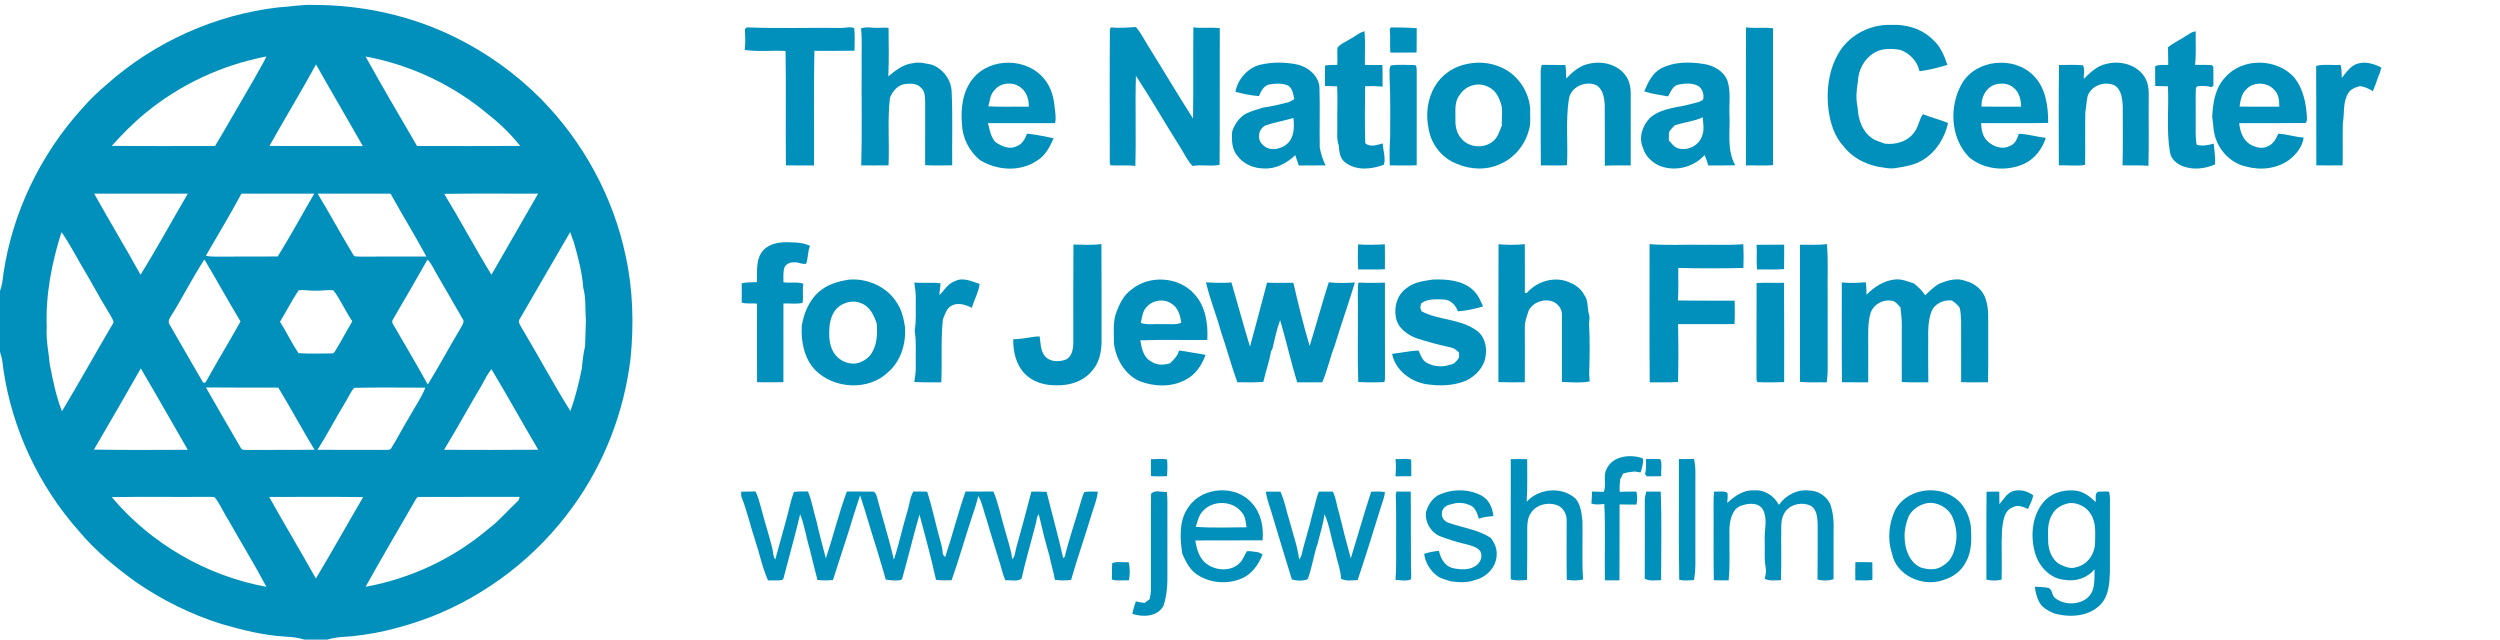 <?xml version="1.0" encoding="UTF-8" ?>
<!DOCTYPE svg PUBLIC "-//W3C//DTD SVG 1.1//EN" "http://www.w3.org/Graphics/SVG/1.1/DTD/svg11.dtd">
<svg width="1626pt" height="416pt" viewBox="0 0 1626 416" version="1.1" xmlns="http://www.w3.org/2000/svg">
<g id="#0090bbff">
<path fill="#0090bb" opacity="1.00" d=" M 181.04 4.80 C 188.70 4.40 196.29 2.85 203.99 3.22 C 235.86 3.17 267.87 10.24 296.45 24.46 C 316.90 34.54 335.66 48.07 351.73 64.22 C 379.42 92.28 399.02 128.30 407.02 166.93 C 411.74 188.60 412.29 211.02 410.12 233.04 C 405.97 267.65 393.13 301.29 372.60 329.52 C 349.37 361.85 316.61 387.19 279.47 401.53 C 260.82 408.50 241.23 413.44 221.28 414.35 C 218.44 414.70 215.62 415.18 212.88 416.00 L 198.07 416.00 C 194.15 414.82 190.07 414.24 185.98 414.08 C 171.70 413.32 157.74 409.80 144.05 405.84 C 124.27 399.65 105.49 390.33 88.42 378.57 C 75.02 368.87 62.04 358.29 51.42 345.52 C 25.20 316.07 7.78 278.85 2.13 239.81 C 1.79 236.11 1.26 232.42 0.00 228.91 L 0.00 189.30 C 1.29 185.71 1.83 181.92 2.21 178.14 C 8.08 138.22 26.35 100.37 53.45 70.52 C 58.42 64.83 63.87 59.56 69.66 54.71 C 100.56 27.29 139.99 9.54 181.04 4.80 M 94.57 73.54 C 86.69 80.00 79.51 87.32 72.69 94.86 C 95.08 95.11 117.48 94.91 139.88 94.96 C 148.33 80.94 156.30 66.62 164.62 52.52 C 167.48 47.24 170.72 42.15 173.30 36.72 C 144.55 42.21 117.16 54.88 94.57 73.54 M 237.76 36.74 C 248.61 56.31 259.97 75.61 271.24 94.95 C 293.61 94.96 315.98 95.05 338.36 94.91 C 332.37 87.49 325.55 80.67 318.02 74.82 C 295.18 55.44 267.20 42.19 237.76 36.74 M 205.55 41.92 C 195.78 59.76 185.17 77.13 175.26 94.90 C 195.51 95.09 215.76 94.89 236.00 95.00 C 225.93 77.26 215.55 59.70 205.55 41.92 M 61.29 125.97 C 71.09 143.67 81.62 160.97 91.40 178.69 C 102.15 161.42 111.84 143.51 122.15 125.97 C 101.86 125.93 81.58 125.94 61.29 125.97 M 133.91 166.30 C 135.89 166.81 137.94 166.92 139.97 166.89 C 153.53 166.77 167.10 166.97 180.66 166.78 C 188.96 153.42 196.45 139.56 204.37 125.97 C 188.59 125.92 172.81 125.96 157.03 125.95 C 149.72 139.61 141.64 152.87 133.91 166.30 M 206.60 125.95 C 214.48 138.99 221.74 152.40 229.61 165.44 C 230.28 167.29 232.46 166.73 233.99 166.88 C 248.43 166.82 262.87 166.88 277.32 166.84 C 269.82 153.06 261.64 139.66 254.00 125.95 C 238.20 125.95 222.40 125.94 206.60 125.95 M 288.92 126.08 C 299.49 143.43 309.00 161.40 319.64 178.69 C 329.69 161.09 339.94 143.59 349.98 125.97 C 329.63 126.00 309.27 125.79 288.92 126.08 M 39.99 150.95 C 33.63 170.97 29.56 191.90 30.40 212.99 C 29.82 221.14 31.69 229.10 32.40 237.16 C 34.42 247.40 36.43 257.75 40.33 267.48 C 51.21 249.26 61.57 230.72 72.31 212.41 C 72.84 211.34 73.78 210.39 73.85 209.15 C 72.83 206.42 71.14 204.02 69.71 201.51 C 64.33 192.77 59.56 183.67 54.29 174.87 C 49.51 166.90 45.35 158.55 39.99 150.95 M 338.18 207.27 C 336.36 209.31 338.54 211.63 339.47 213.53 C 350.16 231.37 359.92 249.77 371.00 267.37 C 374.20 258.39 376.52 249.13 378.41 239.81 C 378.84 234.86 379.42 229.93 380.55 225.08 C 380.67 219.39 380.91 213.70 381.07 208.01 C 380.46 201.06 381.24 193.99 379.36 187.19 C 378.61 177.07 375.99 167.22 373.20 157.50 C 372.32 155.34 371.65 153.11 370.85 150.93 C 359.84 169.63 349.11 188.51 338.18 207.27 M 110.95 206.03 C 109.84 207.61 109.12 209.68 110.47 211.38 C 117.70 223.82 124.76 236.37 132.07 248.76 C 133.96 249.58 134.35 247.28 135.16 246.12 C 142.10 233.68 149.50 221.52 156.44 209.08 C 148.38 195.77 140.95 182.08 132.93 168.74 C 125.08 180.83 118.61 193.80 110.95 206.03 M 278.07 168.80 C 270.66 181.81 263.18 194.79 255.60 207.70 C 254.23 209.59 256.03 211.41 256.90 213.02 C 264.09 225.34 271.31 237.64 278.23 250.11 C 285.76 237.89 292.50 225.20 299.90 212.91 C 300.78 211.17 302.38 209.16 300.83 207.30 C 295.41 198.04 290.19 188.66 284.73 179.42 C 282.53 175.87 281.01 171.84 278.07 168.80 M 194.15 188.90 C 189.80 195.47 186.21 202.52 182.13 209.26 C 186.40 215.93 189.65 223.26 194.23 229.71 C 201.45 230.15 208.73 229.91 215.97 229.85 C 217.40 230.00 217.82 228.28 218.55 227.41 C 222.24 221.35 225.52 215.07 229.14 208.97 C 224.67 202.50 221.63 195.14 216.90 188.86 C 212.96 188.29 208.97 189.31 205.01 189.06 C 201.38 189.25 197.73 188.23 194.15 188.90 M 61.09 292.41 C 81.43 292.82 101.78 292.55 122.12 292.55 C 111.94 274.91 101.91 257.17 91.58 239.62 C 81.52 257.27 71.39 274.89 61.09 292.41 M 313.41 250.37 C 305.08 264.34 297.28 278.65 288.82 292.55 C 309.24 292.61 329.66 292.69 350.08 292.51 C 339.81 275.12 330.03 257.43 319.64 240.10 C 317.05 243.19 315.38 246.88 313.41 250.37 M 133.93 252.00 C 141.44 265.19 149.04 278.33 156.68 291.44 C 157.47 293.06 159.52 292.44 160.95 292.63 C 175.49 292.50 190.04 292.76 204.57 292.49 C 196.42 279.19 189.11 265.40 180.99 252.08 C 165.30 252.04 149.62 252.19 133.93 252.00 M 230.36 252.25 C 227.92 254.96 226.65 258.47 224.68 261.51 C 218.43 271.74 212.92 282.40 206.53 292.54 C 221.37 292.68 236.21 292.56 251.05 292.61 C 252.13 292.46 253.71 292.80 254.37 291.66 C 258.65 284.77 262.35 277.54 266.57 270.60 C 269.89 264.44 274.15 258.73 276.62 252.14 C 261.20 252.13 245.76 251.89 230.36 252.25 M 72.68 323.33 C 98.11 353.57 134.41 374.60 173.29 381.66 C 165.47 367.01 156.78 352.84 148.64 338.37 C 145.41 333.53 143.33 327.97 139.63 323.45 C 137.78 323.01 135.86 323.20 133.98 323.16 C 113.55 323.31 93.11 322.98 72.68 323.33 M 175.08 323.21 C 184.99 341.01 195.51 358.48 205.45 376.27 C 215.96 358.77 225.88 340.93 236.19 323.32 C 215.82 323.02 195.45 323.24 175.08 323.21 M 270.16 325.23 C 259.35 344.03 248.31 362.70 237.77 381.65 C 267.17 376.33 295.13 363.13 317.90 343.79 C 325.05 338.38 330.79 331.42 337.35 325.35 C 337.51 324.81 337.83 323.73 337.99 323.18 C 316.30 323.21 294.60 323.13 272.91 323.22 C 271.46 322.94 270.74 324.14 270.16 325.23 Z" />
<path fill="#0090bb" opacity="1.00" d=" M 1195.40 35.33 C 1202.09 23.06 1216.19 15.65 1230.04 16.20 C 1239.90 15.66 1250.17 18.78 1257.23 25.89 C 1262.08 30.14 1264.55 36.24 1266.58 42.21 C 1260.65 43.97 1254.59 45.60 1248.45 46.33 C 1247.11 39.93 1242.15 34.77 1236.13 32.50 C 1230.30 31.47 1223.71 31.21 1218.55 34.61 C 1212.36 38.45 1208.63 45.68 1208.41 52.90 C 1207.41 58.59 1206.94 64.43 1208.23 70.13 C 1208.55 77.38 1211.03 85.11 1217.11 89.55 C 1219.63 91.56 1222.83 92.18 1225.74 93.41 C 1233.09 94.35 1241.33 91.94 1245.46 85.41 C 1247.92 82.05 1248.28 77.64 1250.62 74.26 C 1255.99 76.45 1261.69 77.73 1267.02 80.03 C 1264.89 89.50 1259.42 98.56 1251.07 103.77 C 1245.63 107.36 1239.06 108.32 1232.78 109.34 C 1230.48 109.70 1228.15 109.56 1225.89 109.10 C 1215.74 108.09 1205.70 103.55 1199.28 95.44 C 1193.19 88.92 1190.41 80.11 1189.27 71.44 C 1187.71 59.25 1189.27 46.14 1195.40 35.33 Z" />
<path fill="#0090bb" opacity="1.00" d=" M 722.76 17.81 C 728.11 18.42 733.45 17.86 738.81 17.60 C 741.96 21.20 744.05 25.56 746.58 29.59 C 756.48 45.36 765.90 61.43 775.96 77.10 C 776.25 57.34 775.94 37.56 776.18 17.79 C 781.89 18.53 787.67 17.60 793.35 18.33 C 793.20 47.95 793.45 77.57 793.22 107.18 C 787.57 108.46 781.47 106.84 775.68 107.96 C 772.48 104.72 770.54 100.53 768.20 96.69 C 758.25 80.99 749.00 64.82 738.80 49.28 C 738.24 68.81 738.98 88.37 738.43 107.90 C 733.06 107.28 727.65 107.82 722.27 107.54 C 722.16 107.20 721.93 106.52 721.81 106.18 C 721.79 77.05 721.64 47.90 721.88 18.77 C 722.10 18.53 722.54 18.05 722.76 17.81 Z" />
<path fill="#0090bb" opacity="1.00" d=" M 484.50 18.89 C 484.80 18.62 485.41 18.09 485.71 17.82 C 505.79 18.57 525.90 17.96 545.99 18.16 C 549.15 18.44 552.65 16.99 555.60 18.33 C 556.14 23.18 555.74 28.09 555.78 32.97 C 547.08 33.17 538.38 33.02 529.68 33.06 C 529.13 57.89 529.60 82.76 529.44 107.60 C 523.35 107.60 517.25 107.65 511.16 107.57 C 510.89 82.76 511.32 57.95 510.94 33.15 C 502.09 32.62 493.12 33.82 484.35 32.48 C 484.92 27.97 484.71 23.42 484.50 18.89 Z" />
<path fill="#0090bb" opacity="1.00" d=" M 560.03 18.49 C 563.59 17.11 567.35 18.29 571.03 18.12 C 573.32 18.02 575.62 17.91 577.91 18.12 C 578.03 28.63 578.23 39.15 577.76 49.65 C 582.49 45.75 587.63 41.69 593.97 41.07 C 598.01 40.11 602.02 41.35 605.99 42.04 C 613.40 44.78 618.84 52.00 618.97 59.97 C 619.71 75.80 619.14 91.67 619.31 107.52 C 613.44 107.62 607.57 107.75 601.71 107.43 C 601.73 93.59 601.70 79.76 601.73 65.93 C 601.60 62.82 601.60 59.11 598.92 57.00 C 596.49 54.24 592.40 54.19 589.03 54.60 C 584.06 55.06 580.49 59.27 578.81 63.67 C 577.14 78.23 578.52 92.93 577.92 107.55 C 571.99 107.63 566.07 107.59 560.16 107.59 C 560.77 86.07 560.25 64.53 560.42 43.01 C 560.24 34.84 560.84 26.64 560.03 18.49 Z" />
<path fill="#0090bb" opacity="1.00" d=" M 903.93 18.79 C 904.13 18.55 904.54 18.07 904.74 17.83 C 910.30 17.99 915.90 17.79 921.44 18.36 C 921.39 23.62 921.46 28.88 921.36 34.14 C 915.66 34.27 909.97 34.17 904.28 34.23 C 903.93 29.09 904.41 23.93 903.93 18.79 Z" />
<path fill="#0090bb" opacity="1.00" d=" M 1135.61 17.76 C 1141.44 18.63 1147.35 17.60 1153.17 18.39 C 1153.12 48.06 1153.14 77.73 1153.17 107.40 C 1147.31 107.95 1141.42 107.42 1135.56 107.62 C 1135.60 77.67 1135.49 47.71 1135.61 17.76 Z" />
<path fill="#0090bb" opacity="1.00" d=" M 878.34 25.27 C 881.41 23.70 884.08 21.15 887.47 20.31 C 888.14 27.59 887.62 34.94 887.71 42.24 C 891.48 42.23 895.27 42.21 899.05 42.29 C 899.33 46.98 899.23 51.68 899.22 56.38 C 895.44 56.00 891.66 55.91 887.88 56.06 C 887.74 68.41 887.58 80.78 887.95 93.11 C 891.09 96.01 895.75 94.26 899.33 93.28 C 899.51 97.85 901.40 102.73 900.07 107.13 C 892.11 110.17 882.25 111.16 875.06 105.77 C 871.49 103.21 871.00 98.65 870.74 94.62 C 869.15 90.23 869.96 85.51 869.79 80.96 C 869.65 72.69 870.09 64.42 869.70 56.15 C 867.07 56.02 864.44 55.98 861.82 55.92 C 861.72 51.49 861.72 47.05 861.82 42.61 C 864.43 42.22 867.08 42.20 869.73 42.22 C 870.13 38.49 869.53 34.75 869.89 31.03 C 871.96 28.29 875.54 27.18 878.34 25.27 Z" />
<path fill="#0090bb" opacity="1.00" d=" M 1421.01 23.83 C 1423.30 22.59 1425.34 20.60 1428.09 20.43 C 1427.96 27.69 1428.46 34.97 1427.68 42.20 C 1431.31 42.31 1434.97 42.04 1438.60 42.37 C 1438.83 42.60 1439.27 43.07 1439.49 43.30 C 1439.74 47.45 1439.48 51.61 1439.60 55.76 C 1439.29 55.99 1438.68 56.45 1438.37 56.68 C 1435.37 55.79 1432.20 55.78 1429.13 56.10 C 1428.90 56.37 1428.43 56.91 1428.20 57.18 C 1427.92 64.10 1428.18 71.04 1428.10 77.97 C 1428.21 83.36 1427.67 88.80 1428.71 94.13 C 1432.41 95.22 1436.20 94.43 1439.82 93.41 C 1440.20 97.90 1440.98 102.39 1440.67 106.91 C 1434.19 109.78 1426.51 110.69 1419.78 108.12 C 1415.76 106.64 1411.99 103.46 1411.35 99.01 C 1408.89 84.85 1410.74 70.41 1410.02 56.12 C 1407.27 56.01 1404.52 55.98 1401.78 55.94 C 1401.67 51.65 1401.71 47.36 1401.71 43.07 C 1404.38 41.84 1407.36 42.27 1410.23 42.25 C 1410.18 38.38 1410.11 34.52 1410.08 30.66 C 1413.49 28.02 1417.39 26.15 1421.01 23.83 Z" />
<path fill="#0090bb" opacity="1.00" d=" M 632.94 50.94 C 644.27 37.06 668.37 37.51 679.37 51.59 C 683.64 56.76 685.45 63.49 685.97 70.06 C 686.37 73.39 687.00 76.77 686.20 80.10 C 671.65 80.06 657.10 80.06 642.55 80.10 C 643.69 84.39 644.32 89.00 647.43 92.42 C 651.34 95.04 656.53 97.51 661.14 95.14 C 664.79 93.94 666.70 90.28 668.02 86.94 C 673.84 87.50 679.56 88.70 685.28 89.93 C 682.80 95.45 679.91 101.33 674.47 104.48 C 663.50 111.95 648.39 110.93 637.37 104.12 C 630.40 98.47 626.00 89.80 625.67 80.83 C 624.73 70.48 626.10 59.21 632.94 50.94 M 646.75 58.75 C 643.94 61.49 643.85 65.61 642.81 69.16 C 651.58 69.65 660.38 69.26 669.17 69.38 C 669.19 65.02 667.98 60.37 664.53 57.47 C 659.70 52.91 650.80 53.34 646.75 58.75 Z" />
<path fill="#0090bb" opacity="1.00" d=" M 819.85 42.07 C 828.03 40.19 836.63 40.32 844.80 42.20 C 851.51 44.18 857.90 49.72 858.18 57.14 C 858.56 70.05 858.14 82.98 858.37 95.89 C 859.03 99.93 860.40 103.85 862.11 107.56 C 856.31 107.71 850.51 107.53 844.71 107.60 C 843.97 105.35 843.22 103.11 842.43 100.88 C 837.04 106.17 829.67 110.02 821.97 109.57 C 815.62 109.48 809.16 106.95 805.20 101.82 C 801.11 97.49 801.00 91.23 801.39 85.65 C 802.85 80.95 805.79 76.74 809.99 74.10 C 813.71 72.19 817.79 71.19 821.76 69.92 C 827.25 69.26 832.60 67.84 837.95 66.49 C 839.34 66.05 840.53 65.17 841.80 64.45 C 841.05 61.08 840.61 56.44 836.72 55.21 C 832.99 54.01 828.91 54.26 825.12 55.04 C 821.69 56.02 820.11 59.51 818.81 62.51 C 813.62 62.15 808.57 60.99 803.54 59.72 C 804.92 51.63 811.60 43.95 819.85 42.07 M 839.38 77.24 C 834.06 78.77 828.55 79.67 823.34 81.51 C 818.51 83.42 817.28 90.51 821.10 93.95 C 825.69 99.09 834.26 97.09 838.38 92.35 C 841.84 87.98 841.84 81.97 841.24 76.70 C 840.77 76.83 839.84 77.10 839.38 77.24 Z" />
<path fill="#0090bb" opacity="1.00" d=" M 954.47 41.54 C 963.14 39.69 972.42 41.14 980.03 45.69 C 988.70 51.07 994.62 60.76 995.22 70.96 C 995.06 75.73 995.85 80.68 994.19 85.27 C 991.67 94.50 984.94 102.55 976.19 106.49 C 967.26 110.80 956.55 110.48 947.55 106.55 C 938.04 102.99 930.93 94.07 929.25 84.09 C 927.22 74.77 928.24 64.58 933.19 56.30 C 937.58 48.50 945.72 43.10 954.47 41.54 M 949.47 61.65 C 945.64 66.24 946.79 72.49 946.62 77.99 C 946.40 82.43 947.58 87.05 950.68 90.35 C 955.71 96.33 965.95 96.78 971.57 91.41 C 974.42 88.91 975.25 85.11 976.79 81.80 C 976.57 76.15 977.99 70.07 975.26 64.83 C 973.92 61.14 971.25 57.85 967.57 56.33 C 961.29 53.18 953.13 55.71 949.47 61.65 Z" />
<path fill="#0090bb" opacity="1.00" d=" M 1033.08 41.57 C 1041.52 39.36 1051.71 41.63 1057.10 48.86 C 1059.77 52.30 1060.66 56.74 1060.62 61.01 C 1060.59 76.54 1060.61 92.07 1060.61 107.60 C 1054.99 107.63 1049.37 107.47 1043.77 107.77 C 1043.75 94.48 1043.87 81.19 1043.72 67.90 C 1043.43 63.46 1042.54 58.11 1038.48 55.54 C 1031.43 52.07 1021.43 56.50 1020.37 64.61 C 1018.24 78.65 1019.90 92.91 1019.18 107.03 L 1018.84 107.50 C 1013.29 107.76 1007.72 107.54 1002.17 107.56 C 1001.98 87.72 1002.18 67.88 1002.06 48.04 C 1001.99 46.05 1002.14 44.06 1002.81 42.18 C 1007.90 42.30 1013.00 42.18 1018.10 42.29 C 1018.60 45.20 1018.58 48.15 1018.68 51.09 C 1022.65 46.88 1027.23 42.80 1033.08 41.57 Z" />
<path fill="#0090bb" opacity="1.00" d=" M 1080.41 44.46 C 1088.80 40.13 1098.79 40.13 1107.92 41.58 C 1114.39 42.47 1121.03 46.10 1123.50 52.44 C 1125.91 59.70 1124.47 67.46 1124.86 74.95 C 1125.33 85.81 1123.02 97.54 1128.61 107.49 C 1122.77 107.70 1116.92 107.56 1111.08 107.60 C 1110.40 105.31 1109.67 103.03 1108.66 100.86 C 1101.21 109.12 1088.70 112.01 1078.48 107.45 C 1073.87 105.09 1069.94 101.15 1068.57 96.06 C 1065.52 89.43 1068.40 81.32 1073.39 76.42 C 1081.12 69.93 1091.75 70.08 1101.00 67.34 C 1103.27 66.64 1105.98 66.47 1107.73 64.67 C 1108.49 61.67 1107.36 58.06 1104.89 56.13 C 1101.01 53.82 1096.19 54.15 1091.94 54.97 C 1087.99 55.53 1086.66 59.72 1084.90 62.69 C 1079.71 61.70 1074.44 61.12 1069.41 59.43 C 1071.83 53.69 1074.64 47.56 1080.41 44.46 M 1089.31 81.45 C 1088.01 82.80 1086.56 84.08 1085.68 85.76 C 1085.29 87.60 1085.46 89.50 1085.42 91.37 C 1087.24 93.23 1088.78 95.69 1091.41 96.47 C 1097.44 98.26 1104.72 94.87 1106.85 88.86 C 1108.66 84.90 1107.79 80.48 1107.47 76.32 C 1101.72 78.92 1095.31 79.56 1089.31 81.45 Z" />
<path fill="#0090bb" opacity="1.00" d=" M 1276.15 54.14 C 1285.51 38.43 1310.05 36.29 1322.63 49.20 C 1330.62 57.16 1332.20 69.19 1332.12 79.96 C 1317.59 80.23 1303.06 79.99 1288.54 80.08 C 1288.65 84.41 1289.52 89.06 1292.91 92.07 C 1296.62 95.40 1302.36 97.50 1307.06 94.97 C 1310.60 93.90 1312.00 90.20 1313.05 87.01 C 1318.98 87.20 1324.69 88.97 1330.57 89.69 C 1328.28 96.88 1323.41 103.31 1316.49 106.56 C 1305.07 111.74 1290.52 110.48 1280.77 102.32 C 1268.43 89.82 1267.56 68.92 1276.15 54.14 M 1297.15 55.14 C 1291.54 57.28 1288.41 63.49 1288.79 69.31 C 1297.37 69.45 1305.96 69.38 1314.54 69.36 C 1314.45 64.95 1313.43 60.14 1309.84 57.22 C 1306.47 54.07 1301.36 53.76 1297.15 55.14 Z" />
<path fill="#0090bb" opacity="1.00" d=" M 1370.02 41.56 C 1378.72 39.28 1389.30 41.84 1394.52 49.56 C 1397.42 53.74 1397.71 59.03 1397.53 63.95 C 1397.39 78.58 1397.73 93.22 1397.35 107.84 C 1391.74 107.36 1386.11 107.74 1380.50 107.51 C 1380.86 94.64 1380.63 81.76 1380.64 68.88 C 1380.32 64.19 1379.83 58.37 1375.47 55.61 C 1369.35 52.55 1360.76 55.37 1358.04 61.77 C 1356.93 65.37 1357.00 69.24 1356.30 72.93 C 1356.00 84.37 1356.41 95.82 1356.12 107.25 C 1350.57 108.21 1344.73 107.30 1339.08 107.55 C 1339.05 85.80 1338.83 64.04 1339.18 42.29 C 1344.35 42.31 1349.56 41.97 1354.73 42.44 C 1356.15 45.11 1355.06 48.38 1355.34 51.28 C 1359.52 47.13 1364.00 42.74 1370.02 41.56 Z" />
<path fill="#0090bb" opacity="1.00" d=" M 1447.24 50.35 C 1458.52 37.22 1481.34 37.76 1492.48 50.77 C 1498.04 57.94 1499.89 67.14 1500.41 76.00 C 1500.41 77.67 1500.65 80.68 1498.10 80.02 C 1484.19 80.16 1470.28 80.03 1456.38 80.08 C 1456.86 85.26 1458.68 90.75 1463.23 93.75 C 1466.74 95.83 1471.37 97.19 1475.20 95.05 C 1478.60 93.63 1480.39 90.17 1481.77 86.96 C 1487.37 87.23 1492.71 89.13 1498.30 89.46 C 1497.53 95.28 1493.58 100.33 1489.04 103.84 C 1481.00 109.83 1470.19 110.96 1460.71 108.29 C 1452.04 106.32 1444.82 99.67 1441.62 91.44 C 1439.47 86.58 1439.66 81.18 1438.84 76.03 C 1439.22 66.97 1440.74 57.21 1447.24 50.35 M 1461.01 58.08 C 1457.89 60.93 1457.17 65.35 1456.62 69.33 C 1465.22 69.44 1473.82 69.38 1482.43 69.37 C 1482.47 65.62 1482.15 61.46 1479.35 58.64 C 1474.90 53.29 1465.72 52.88 1461.01 58.08 Z" />
<path fill="#0090bb" opacity="1.00" d=" M 1533.53 41.37 C 1538.72 39.79 1544.19 41.55 1548.84 43.95 C 1548.31 45.92 1547.76 47.90 1546.84 49.72 C 1545.80 52.98 1544.62 56.18 1543.29 59.32 C 1540.77 57.64 1537.95 56.39 1534.94 56.01 C 1531.93 56.78 1528.62 57.98 1527.11 60.92 C 1523.67 66.68 1524.96 73.62 1523.79 79.94 C 1523.52 89.14 1523.85 98.35 1523.64 107.55 C 1517.93 107.61 1512.22 107.66 1506.53 107.51 C 1506.42 85.96 1506.59 64.40 1506.44 42.84 C 1511.59 41.58 1516.97 42.55 1522.23 42.18 C 1523.17 44.93 1522.94 47.87 1523.10 50.73 C 1525.99 47.10 1528.77 42.68 1533.53 41.37 Z" />
<path fill="#0090bb" opacity="1.00" d=" M 904.58 42.57 C 909.58 41.83 914.82 42.30 919.91 42.33 C 921.64 42.26 921.27 44.80 921.43 45.94 C 921.41 66.46 921.41 86.98 921.42 107.49 C 915.59 107.80 909.76 107.50 903.93 107.58 C 903.72 101.38 903.73 95.17 904.18 88.97 C 904.15 76.32 904.46 63.65 903.80 51.01 C 904.07 48.24 903.11 45.05 904.58 42.57 Z" />
<path fill="#0090bb" opacity="1.00" d=" M 496.53 162.67 C 501.05 157.96 507.90 157.28 514.08 157.61 C 518.40 157.60 522.87 158.01 526.82 159.90 C 525.30 163.60 525.67 167.72 524.36 171.47 C 521.90 172.21 519.49 170.48 517.01 170.62 C 514.36 170.45 510.93 171.45 510.12 174.30 C 509.24 177.32 509.61 180.49 509.54 183.58 C 513.84 184.28 518.37 183.12 522.51 184.52 C 521.73 188.63 522.68 192.88 521.99 196.96 C 517.94 198.00 513.68 197.17 509.55 197.38 C 509.55 214.44 509.59 231.50 509.53 248.56 C 503.82 248.70 498.11 248.67 492.40 248.58 C 492.31 231.57 492.36 214.56 492.38 197.55 C 489.07 197.00 485.65 197.86 482.41 196.80 C 482.40 192.62 482.39 188.45 482.41 184.28 C 485.66 183.46 489.03 183.67 492.34 183.49 C 492.54 176.48 491.36 168.31 496.53 162.67 Z" />
<path fill="#0090bb" opacity="1.00" d=" M 698.16 159.04 C 704.23 159.19 710.32 159.50 716.37 158.76 C 716.54 179.85 716.38 200.94 716.45 222.04 C 716.44 229.11 714.81 236.59 709.73 241.80 C 704.15 248.26 695.35 250.84 687.05 250.61 C 679.48 250.71 671.43 248.45 666.21 242.71 C 660.66 236.87 658.93 228.45 659.01 220.64 C 664.82 220.69 670.39 218.98 676.18 218.77 C 676.84 223.13 676.64 227.97 679.58 231.59 C 682.76 235.49 688.57 235.46 692.97 233.98 C 697.22 232.21 697.98 227.09 698.09 223.03 C 698.13 201.70 697.98 180.37 698.16 159.04 Z" />
<path fill="#0090bb" opacity="1.00" d=" M 883.25 158.93 C 889.05 159.42 894.88 159.20 900.69 158.89 C 900.81 164.30 900.77 169.71 900.73 175.12 C 894.94 175.40 889.15 175.22 883.37 175.26 C 883.01 169.82 883.14 164.37 883.25 158.93 Z" />
<path fill="#0090bb" opacity="1.00" d=" M 974.64 158.85 C 980.31 159.40 986.04 159.37 991.72 158.79 C 991.84 169.37 991.75 179.96 991.77 190.55 C 992.10 190.54 992.75 190.51 993.07 190.50 C 998.72 184.01 1007.90 180.56 1016.39 182.23 C 1022.02 183.60 1027.64 186.44 1030.40 191.82 C 1033.19 195.48 1032.25 200.25 1033.45 204.43 C 1034.04 206.39 1033.75 208.44 1033.52 210.44 C 1034.13 221.45 1033.93 232.54 1033.61 243.56 C 1033.72 245.06 1033.84 246.57 1033.95 248.07 C 1028.01 249.20 1021.88 248.64 1015.88 248.39 C 1015.86 233.89 1015.88 219.39 1015.88 204.89 C 1016.07 200.98 1013.28 197.32 1009.65 196.03 C 1003.97 194.07 996.81 196.67 994.18 202.20 C 993.06 205.73 991.62 209.28 991.75 213.05 C 991.76 224.90 991.84 236.75 991.72 248.61 C 986.00 248.67 980.28 248.73 974.57 248.53 C 974.61 218.64 974.48 188.74 974.64 158.85 Z" />
<path fill="#0090bb" opacity="1.00" d=" M 1072.88 158.79 C 1084.23 159.69 1095.65 158.99 1107.03 159.21 C 1115.97 159.06 1124.94 159.58 1133.87 158.82 C 1134.12 163.97 1134.09 169.14 1133.92 174.29 C 1119.81 174.61 1105.67 174.66 1091.57 174.26 C 1091.45 181.31 1091.85 188.37 1091.31 195.41 C 1103.62 195.68 1115.93 195.42 1128.24 195.55 C 1128.30 200.63 1128.43 205.71 1128.13 210.79 C 1115.89 210.85 1103.65 210.77 1091.41 210.83 C 1091.67 223.35 1091.72 235.90 1091.39 248.42 C 1085.26 248.88 1079.11 248.59 1072.98 248.65 C 1072.70 218.70 1072.89 188.74 1072.88 158.79 Z" />
<path fill="#0090bb" opacity="1.00" d=" M 1142.45 159.21 C 1148.44 159.27 1154.44 159.09 1160.44 159.14 C 1160.38 164.44 1160.51 169.75 1160.32 175.06 C 1154.46 175.45 1148.60 175.22 1142.75 175.24 C 1142.26 169.90 1142.88 164.54 1142.45 159.21 Z" />
<path fill="#0090bb" opacity="1.00" d=" M 1170.71 159.17 C 1176.54 159.07 1182.40 159.54 1188.21 158.73 C 1189.19 169.44 1188.51 180.22 1188.71 190.96 C 1188.72 207.31 1188.70 223.66 1188.72 240.02 C 1188.75 242.91 1188.41 245.79 1188.13 248.67 C 1182.33 248.53 1176.50 248.96 1170.73 248.35 C 1170.74 218.62 1170.77 188.90 1170.71 159.17 Z" />
<path fill="#0090bb" opacity="1.00" d=" M 532.17 190.20 C 537.55 185.18 544.88 183.03 551.99 181.89 C 564.03 180.82 576.81 186.40 583.27 196.82 C 586.47 201.53 587.76 207.12 588.60 212.66 C 589.37 223.28 586.03 234.67 577.84 241.84 C 565.19 254.34 542.66 253.11 530.34 240.80 C 522.99 233.25 520.91 222.12 521.46 211.95 C 522.83 203.89 526.01 195.82 532.17 190.20 M 546.66 198.62 C 542.07 201.48 540.13 206.95 539.52 212.07 C 539.10 217.99 539.06 224.43 542.43 229.59 C 545.64 234.57 551.93 237.48 557.79 236.20 C 561.61 235.10 565.17 232.77 567.18 229.27 C 570.49 223.69 570.70 217.04 570.31 210.75 C 568.59 205.23 565.74 199.19 559.89 197.14 C 555.56 195.23 550.58 196.28 546.66 198.62 Z" />
<path fill="#0090bb" opacity="1.00" d=" M 620.83 183.02 C 626.14 179.99 631.96 183.05 637.17 184.66 C 636.47 190.08 633.61 194.93 632.11 200.15 C 628.06 198.28 623.16 196.48 618.92 198.80 C 615.56 200.57 614.67 204.40 613.28 207.60 C 611.80 221.25 612.85 234.98 612.22 248.65 C 606.37 248.57 600.51 248.84 594.67 248.43 C 595.16 244.98 595.77 241.52 595.62 238.02 C 595.41 230.32 596.10 222.57 594.91 214.93 C 596.10 208.35 595.42 201.65 595.62 195.02 C 595.78 191.23 595.20 187.48 594.68 183.74 C 600.37 184.30 606.12 183.49 611.76 184.27 C 611.56 186.84 611.13 189.39 610.92 191.96 C 614.21 188.96 616.34 184.49 620.83 183.02 Z" />
<path fill="#0090bb" opacity="1.00" d=" M 736.12 188.15 C 747.84 178.66 766.78 179.92 776.82 191.29 C 784.19 199.26 785.79 210.67 785.24 221.11 C 770.71 221.29 756.17 220.81 741.66 221.35 C 742.45 226.54 743.73 232.61 748.88 235.21 C 752.46 237.69 756.91 237.46 760.92 236.30 C 763.45 233.94 766.04 231.45 766.84 227.95 C 772.63 228.70 778.33 229.93 784.10 230.79 C 781.71 237.48 777.51 243.90 770.93 247.08 C 761.81 252.00 750.46 251.53 740.99 247.84 C 731.42 243.41 725.64 233.23 724.48 223.03 C 724.58 217.02 723.87 210.90 725.45 205.01 C 727.59 198.67 730.42 192.10 736.12 188.15 M 746.18 199.24 C 743.08 201.98 742.82 206.29 742.00 210.07 C 746.53 211.50 751.37 210.56 756.04 210.81 C 760.13 210.60 764.41 211.51 768.32 209.94 C 767.69 205.45 766.39 200.39 762.35 197.75 C 757.52 194.14 750.29 194.87 746.18 199.24 Z" />
<path fill="#0090bb" opacity="1.00" d=" M 914.71 187.51 C 919.46 183.45 925.90 182.76 931.84 181.83 C 940.92 181.49 951.31 182.22 958.24 188.81 C 961.29 191.66 962.96 195.56 964.58 199.33 C 959.22 200.82 953.75 202.12 948.19 202.50 C 946.87 198.52 943.52 195.01 939.13 194.80 C 934.14 194.66 928.52 194.11 924.31 197.35 C 924.16 198.01 923.87 199.33 923.73 200.00 C 923.91 200.60 924.27 201.81 924.46 202.41 C 935.48 208.27 949.00 207.26 959.49 214.38 C 965.21 217.71 967.29 225.00 966.29 231.24 C 965.50 238.51 960.01 244.45 953.62 247.53 C 945.23 251.09 935.80 251.22 926.92 249.75 C 916.93 247.88 907.39 240.43 905.43 230.12 C 911.20 229.57 916.85 228.14 922.66 228.02 C 923.99 230.93 924.98 234.37 928.01 236.01 C 932.57 238.34 937.91 239.02 942.79 237.26 C 945.69 237.11 947.48 234.80 948.99 232.62 C 948.96 231.51 948.95 230.41 948.96 229.31 C 947.48 227.90 945.88 226.46 943.82 226.04 C 936.14 224.36 928.53 222.37 921.08 219.91 C 914.97 217.59 908.68 212.87 907.82 205.95 C 906.65 199.15 908.88 191.57 914.71 187.51 Z" />
<path fill="#0090bb" opacity="1.00" d=" M 1213.98 191.68 C 1219.07 186.52 1225.56 182.32 1232.95 181.73 C 1237.09 181.40 1240.95 183.13 1244.81 184.37 C 1247.60 186.58 1250.21 189.06 1252.17 192.07 C 1255.06 189.25 1257.96 186.35 1261.53 184.39 C 1266.85 182.30 1272.83 180.49 1278.43 182.74 C 1284.38 184.20 1289.73 188.62 1291.51 194.60 C 1293.76 201.17 1293.00 208.21 1293.13 215.03 C 1293.05 226.23 1293.29 237.43 1293.00 248.63 C 1287.17 248.64 1281.35 248.77 1275.53 248.53 C 1275.50 235.33 1275.57 222.13 1275.51 208.94 C 1275.28 205.97 1275.39 202.89 1274.51 200.04 C 1273.26 198.17 1271.38 196.87 1269.68 195.48 C 1264.18 194.72 1257.94 197.56 1256.09 203.03 C 1254.00 208.78 1254.01 214.99 1254.10 221.03 C 1254.14 230.24 1254.01 239.46 1254.19 248.67 C 1248.42 248.58 1242.65 248.86 1236.90 248.44 C 1236.92 235.95 1236.88 223.46 1236.92 210.96 C 1236.96 207.26 1236.44 203.60 1236.05 199.93 C 1234.35 198.10 1232.66 195.64 1229.93 195.52 C 1224.46 194.72 1218.64 198.06 1216.69 203.25 C 1214.56 210.32 1215.16 217.76 1215.10 225.04 C 1215.09 232.91 1215.10 240.79 1215.09 248.67 C 1209.40 248.64 1203.71 248.69 1198.02 248.63 C 1197.74 226.98 1197.96 205.33 1197.91 183.67 C 1203.07 184.25 1208.27 184.05 1213.44 183.55 C 1213.95 186.23 1213.89 188.96 1213.98 191.68 Z" />
<path fill="#0090bb" opacity="1.00" d=" M 784.39 183.62 C 789.90 183.96 795.42 184.15 800.93 183.71 C 804.98 197.61 808.76 211.60 812.99 225.46 C 816.75 211.62 820.48 197.73 824.08 183.83 C 829.78 184.14 835.48 183.84 841.19 183.92 C 844.41 197.69 847.73 211.49 851.81 225.02 C 856.07 211.26 859.84 197.34 864.23 183.61 C 869.87 184.26 875.55 184.09 881.20 183.73 C 877.08 197.55 872.20 211.15 868.02 224.96 C 865.01 232.75 863.31 240.99 859.98 248.65 C 854.55 248.64 849.13 248.64 843.71 248.65 C 839.56 235.29 836.58 221.58 832.60 208.17 C 830.33 214.28 829.08 220.74 827.51 227.06 C 827.30 227.41 826.89 228.10 826.69 228.44 C 825.55 235.21 823.18 241.69 821.68 248.37 C 816.06 248.91 810.40 248.57 804.77 248.61 C 800.85 237.92 797.96 226.85 794.25 216.08 C 791.24 205.18 786.91 194.63 784.39 183.62 Z" />
<path fill="#0090bb" opacity="1.00" d=" M 883.36 184.22 L 884.07 183.78 C 889.63 184.09 895.18 184.04 900.75 183.82 C 900.80 203.88 900.72 223.94 900.79 244.00 C 900.67 245.48 901.00 247.10 900.34 248.49 C 894.70 248.77 889.03 248.78 883.41 248.46 C 882.84 233.33 883.33 218.14 883.17 202.99 C 883.30 196.74 882.88 190.46 883.36 184.22 Z" />
<path fill="#0090bb" opacity="1.00" d=" M 1142.48 184.09 C 1148.41 183.69 1154.38 184.13 1160.34 183.91 C 1160.53 205.45 1160.37 226.99 1160.42 248.53 C 1154.70 248.69 1148.97 248.81 1143.26 248.55 C 1142.10 247.74 1142.53 246.23 1142.42 245.05 C 1142.49 224.73 1142.39 204.41 1142.48 184.09 Z" />
<path fill="#0090bb" opacity="1.00" d=" M 1044.95 305.00 C 1048.72 296.76 1059.75 295.31 1067.52 297.79 C 1069.49 298.22 1068.40 300.52 1068.48 301.87 C 1068.17 303.71 1067.60 305.50 1067.06 307.28 C 1065.75 307.08 1064.45 306.87 1063.17 306.65 C 1060.62 306.98 1058.04 307.17 1055.62 308.08 C 1055.00 309.32 1054.38 310.55 1053.73 311.78 C 1053.41 314.46 1053.30 317.16 1053.48 319.86 C 1057.10 319.74 1060.72 319.73 1064.35 319.74 C 1064.89 322.52 1065.03 325.41 1064.33 328.19 C 1060.67 328.15 1057.02 328.15 1053.37 328.08 C 1053.29 344.54 1053.45 360.99 1053.29 377.45 C 1050.13 377.48 1046.97 377.48 1043.83 377.43 C 1043.52 360.86 1044.24 344.26 1043.46 327.71 C 1040.64 328.10 1037.73 328.47 1035.01 327.47 C 1035.33 324.89 1035.40 322.28 1035.44 319.69 C 1037.97 319.73 1040.50 319.90 1043.05 319.89 C 1045.06 315.29 1042.42 309.62 1044.95 305.00 Z" />
<path fill="#0090bb" opacity="1.00" d=" M 748.56 298.65 C 752.06 298.72 755.65 298.08 759.11 298.88 C 759.37 302.48 759.35 306.12 758.99 309.72 C 755.54 309.85 752.09 309.84 748.65 309.72 C 748.52 306.03 748.55 302.34 748.56 298.65 Z" />
<path fill="#0090bb" opacity="1.00" d=" M 907.63 298.59 C 911.00 298.84 914.54 297.98 917.81 298.93 C 918.00 302.54 917.86 306.15 917.89 309.77 C 914.48 309.82 911.06 309.82 907.66 309.79 C 907.86 306.06 908.12 302.31 907.63 298.59 Z" />
<path fill="#0090bb" opacity="1.00" d=" M 982.59 298.64 C 986.15 298.54 989.72 298.48 993.29 298.68 C 993.23 307.89 993.59 317.11 992.94 326.31 C 1000.97 317.59 1015.75 316.21 1024.72 324.27 C 1028.18 328.37 1028.64 333.82 1029.22 338.93 C 1029.50 351.56 1028.78 364.22 1029.65 376.83 C 1026.19 377.84 1022.56 377.53 1019.04 377.13 C 1018.79 364.43 1018.98 351.72 1018.95 339.02 C 1019.25 334.87 1017.03 330.48 1013.17 328.75 C 1007.03 326.26 998.64 328.14 995.35 334.25 C 993.49 337.15 993.38 340.67 993.31 344.00 C 993.28 355.04 993.39 366.08 993.18 377.13 C 989.65 377.53 986.01 377.86 982.57 376.79 C 982.62 350.74 982.58 324.69 982.59 298.64 Z" />
<path fill="#0090bb" opacity="1.00" d=" M 1070.58 298.47 C 1073.69 298.67 1076.84 298.32 1079.93 298.66 C 1081.22 302.03 1080.19 306.10 1080.45 309.74 C 1077.32 309.82 1074.21 309.81 1071.11 309.84 C 1070.80 309.42 1070.20 308.60 1069.89 308.18 C 1070.92 305.04 1070.49 301.71 1070.58 298.47 Z" />
<path fill="#0090bb" opacity="1.00" d=" M 1091.95 298.56 C 1095.20 298.63 1098.46 298.55 1101.73 298.48 C 1103.13 303.89 1102.58 309.49 1102.67 315.00 C 1102.67 328.66 1102.67 342.32 1102.67 355.98 C 1102.58 363.08 1103.11 370.24 1101.75 377.26 C 1098.57 377.41 1095.30 377.89 1092.18 377.08 C 1091.66 350.92 1092.12 324.73 1091.95 298.56 Z" />
<path fill="#0090bb" opacity="1.00" d=" M 773.32 329.35 C 782.44 316.28 804.28 315.20 814.48 327.51 C 820.29 333.94 821.95 343.02 821.17 351.43 C 806.59 351.54 792.01 351.39 777.43 351.51 C 778.29 357.20 780.05 363.44 785.03 366.90 C 791.11 371.29 800.66 371.81 806.21 366.26 C 808.52 364.16 809.33 361.01 811.02 358.48 C 813.52 358.32 815.99 358.92 818.47 359.23 C 819.15 359.55 820.52 360.20 821.20 360.53 C 818.56 367.35 813.97 373.84 806.90 376.52 C 797.92 380.13 787.13 379.20 778.98 373.98 C 773.95 370.85 771.25 365.38 768.95 360.15 C 767.43 349.88 766.64 338.08 773.32 329.35 M 782.36 332.38 C 779.66 335.18 778.84 339.07 777.75 342.66 C 788.72 343.46 799.76 343.00 810.75 342.95 C 810.23 339.61 810.08 335.94 807.71 333.30 C 801.81 325.43 788.85 325.12 782.36 332.38 Z" />
<path fill="#0090bb" opacity="1.00" d=" M 935.03 322.28 C 943.83 317.88 954.84 317.68 963.57 322.35 C 968.40 324.88 970.81 330.40 971.29 335.63 C 968.11 335.99 964.88 336.16 961.89 337.37 C 960.95 334.54 960.08 331.46 957.70 329.47 C 953.63 326.99 948.55 326.34 944.04 327.96 C 940.95 328.30 937.66 330.60 937.82 334.02 C 937.38 337.04 940.01 339.49 942.72 340.22 C 951.73 343.37 961.62 344.50 969.70 349.93 C 972.00 353.14 973.76 356.87 973.43 360.93 C 973.26 368.82 966.79 375.56 959.29 377.24 C 954.29 379.18 948.87 378.76 943.67 378.13 C 940.58 377.02 937.18 376.50 934.55 374.41 C 930.08 370.98 927.00 365.80 926.28 360.20 C 929.40 359.18 932.62 358.56 935.90 358.25 C 936.92 362.96 939.44 367.87 944.37 369.38 C 949.70 370.60 956.16 371.11 960.66 367.39 C 963.14 365.27 964.42 361.46 962.76 358.46 C 960.84 355.96 957.63 355.14 954.77 354.26 C 948.48 352.83 942.27 351.01 936.28 348.62 C 930.34 345.88 926.60 339.45 927.52 332.91 C 928.79 328.65 931.18 324.66 935.03 322.28 Z" />
<path fill="#0090bb" opacity="1.00" d=" M 1123.44 327.11 C 1128.23 322.61 1134.06 318.45 1140.99 318.94 C 1147.73 318.41 1153.95 322.53 1156.97 328.40 C 1161.42 322.04 1169.19 317.95 1177.04 319.08 C 1182.65 319.14 1187.94 322.77 1190.34 327.79 C 1192.41 333.62 1192.82 339.85 1192.55 345.99 C 1192.53 356.24 1192.55 366.49 1192.54 376.74 C 1189.17 377.75 1185.46 377.86 1182.09 376.89 C 1182.28 364.92 1182.20 352.94 1182.21 340.97 C 1182.01 336.58 1181.79 331.03 1177.32 328.75 C 1172.43 326.68 1166.17 327.56 1162.34 331.37 C 1159.53 334.15 1158.60 338.18 1158.53 342.01 C 1158.35 353.80 1158.76 365.60 1158.32 377.38 C 1154.78 377.28 1150.93 378.22 1147.71 376.36 C 1148.51 373.89 1148.86 371.28 1148.36 368.72 C 1147.33 363.19 1147.97 357.54 1147.79 351.96 C 1147.24 344.92 1150.18 337.32 1146.24 330.84 C 1142.73 326.29 1136.17 327.45 1131.48 329.23 C 1130.63 329.83 1129.79 330.43 1128.95 331.01 C 1125.02 335.72 1124.63 342.17 1124.85 348.03 C 1124.71 357.84 1125.29 367.68 1124.31 377.46 C 1121.08 377.49 1117.87 377.49 1114.66 377.36 C 1114.37 363.89 1114.61 350.42 1114.53 336.96 C 1114.63 331.21 1114.26 325.45 1114.83 319.73 C 1117.65 320.02 1120.90 318.99 1123.44 320.51 C 1124.04 322.64 1123.37 324.92 1123.44 327.11 Z" />
<path fill="#0090bb" opacity="1.00" d=" M 1232.67 331.57 C 1239.89 318.27 1259.30 315.05 1271.26 323.68 C 1277.36 327.80 1280.79 335.03 1281.83 342.16 C 1282.30 350.01 1282.68 358.44 1278.62 365.51 C 1275.78 371.37 1270.10 375.45 1263.95 377.24 C 1250.71 382.09 1233.00 374.32 1230.50 359.68 C 1227.44 350.56 1228.56 340.19 1232.67 331.57 M 1253.54 327.22 C 1248.54 328.12 1244.04 331.12 1241.50 335.54 C 1239.64 340.10 1238.47 345.02 1238.78 349.98 C 1238.93 357.39 1241.98 365.68 1249.11 369.03 C 1253.84 370.58 1259.60 371.07 1263.79 367.85 C 1268.28 365.33 1270.76 360.43 1271.60 355.50 C 1273.35 349.09 1272.44 342.23 1269.84 336.19 C 1267.05 330.21 1260.06 326.26 1253.54 327.22 Z" />
<path fill="#0090bb" opacity="1.00" d=" M 1308.85 319.56 C 1313.42 317.99 1318.55 319.28 1322.34 322.16 C 1322.00 325.21 1320.19 328.13 1319.04 331.04 C 1315.93 329.66 1312.27 328.10 1309.01 329.95 C 1303.07 332.33 1302.76 339.59 1302.08 345.03 C 1301.57 355.64 1302.21 366.33 1301.86 376.92 C 1298.73 377.95 1295.17 377.62 1291.97 377.05 C 1291.98 358.01 1291.84 338.91 1292.06 319.85 C 1294.81 319.74 1297.57 319.73 1300.34 319.76 C 1300.37 322.49 1300.37 325.23 1300.41 327.98 C 1302.99 324.97 1304.98 321.13 1308.85 319.56 Z" />
<path fill="#0090bb" opacity="1.00" d=" M 1330.42 325.08 C 1335.83 319.87 1343.83 318.08 1351.12 319.28 C 1355.84 320.16 1359.66 323.33 1363.04 326.57 C 1363.29 324.33 1362.30 321.56 1364.30 319.88 C 1366.76 319.61 1369.26 319.75 1371.76 319.72 C 1372.56 323.11 1372.28 326.61 1372.31 330.07 C 1372.28 344.07 1372.34 358.07 1372.28 372.07 C 1372.00 379.40 1371.58 387.57 1366.20 393.19 C 1358.59 401.08 1346.25 401.77 1336.21 399.02 C 1332.21 397.39 1327.90 395.12 1326.02 391.00 C 1324.67 388.03 1323.72 384.86 1323.49 381.60 C 1326.51 381.87 1329.64 381.70 1332.61 382.46 C 1335.09 383.86 1334.45 387.56 1336.87 389.14 C 1344.31 394.97 1358.37 393.15 1361.30 383.21 C 1362.47 379.02 1362.22 374.56 1362.34 370.25 C 1357.66 375.84 1350.17 378.43 1343.02 377.14 C 1333.36 376.51 1325.87 368.21 1323.48 359.26 C 1320.32 347.72 1321.79 333.98 1330.42 325.08 M 1346.33 327.17 C 1341.63 327.87 1337.01 330.25 1334.73 334.59 C 1331.32 340.16 1332.08 346.89 1332.17 353.12 C 1332.52 358.53 1334.89 364.32 1339.78 367.12 C 1343.10 368.59 1346.90 370.34 1350.55 368.83 C 1357.67 367.34 1362.47 360.26 1362.62 353.21 C 1362.72 346.86 1363.46 339.83 1359.77 334.26 C 1357.04 329.70 1351.57 326.93 1346.33 327.17 Z" />
<path fill="#0090bb" opacity="1.00" d=" M 482.04 319.78 C 485.15 319.71 488.25 319.72 491.36 319.65 C 492.98 322.59 493.69 325.89 494.67 329.08 C 497.00 338.12 499.84 347.02 502.18 356.06 C 502.95 358.66 502.59 361.63 504.21 363.94 C 506.71 355.36 508.89 346.69 511.35 338.10 C 513.09 332.07 514.15 325.85 516.34 319.96 C 519.35 319.50 522.41 319.76 525.45 319.65 C 528.17 325.80 529.02 332.64 531.06 339.05 C 532.83 347.14 535.08 355.10 537.11 363.13 C 542.01 348.79 545.48 333.90 550.80 319.68 C 556.22 319.80 561.65 319.62 567.08 319.74 C 568.82 319.41 569.69 321.18 570.17 322.52 C 573.75 336.40 578.20 350.07 581.36 364.06 C 584.74 353.91 586.89 343.35 590.01 333.11 C 591.48 328.67 591.70 323.80 594.04 319.68 C 597.03 319.72 600.01 319.72 603.01 319.73 C 606.58 330.65 608.69 342.01 611.94 353.04 C 612.66 355.52 613.04 358.08 613.30 360.64 C 613.66 361.08 614.38 361.95 614.74 362.38 C 619.44 348.23 623.06 333.73 627.98 319.67 C 634.03 319.75 640.07 319.71 646.13 319.70 C 649.63 328.11 651.25 337.13 653.92 345.82 C 655.57 351.75 657.64 357.62 658.37 363.76 C 660.26 361.80 660.22 358.98 660.91 356.50 C 664.37 344.30 667.60 332.04 670.81 319.77 C 674.11 319.68 677.42 319.66 680.72 319.93 C 684.22 334.31 688.28 348.57 691.50 363.01 C 691.75 362.80 692.26 362.36 692.51 362.15 C 695.31 350.52 699.31 339.21 702.60 327.71 C 703.47 325.17 703.96 322.48 705.21 320.09 C 708.07 319.40 711.07 319.84 713.99 319.77 C 713.54 325.03 711.32 329.87 709.88 334.89 C 705.61 349.04 700.67 362.99 696.63 377.21 C 693.12 377.60 689.58 377.59 686.08 377.14 C 685.32 371.87 683.52 366.84 682.57 361.61 C 679.95 352.62 677.72 343.52 675.60 334.41 C 674.19 336.07 674.25 338.32 673.74 340.32 C 670.69 352.36 667.10 364.29 664.41 376.41 C 661.39 378.46 657.42 377.11 654.00 377.45 C 651.97 373.56 651.42 369.17 649.95 365.09 C 647.27 356.03 644.26 347.06 641.71 337.96 C 639.87 332.82 638.98 327.28 636.28 322.49 C 635.28 327.22 633.58 331.76 632.12 336.36 C 627.59 349.98 623.73 363.83 618.92 377.36 C 615.54 377.47 612.14 377.62 608.79 377.12 C 605.59 362.86 601.87 348.73 598.04 334.63 C 594.07 348.28 590.76 362.15 586.92 375.86 C 586.71 377.82 584.33 377.36 582.98 377.52 C 580.67 377.59 578.37 377.37 576.10 376.97 C 574.27 370.19 572.09 363.51 570.14 356.76 C 566.44 345.26 563.23 333.61 559.42 322.14 C 556.73 330.20 554.12 338.31 551.70 346.46 C 548.26 356.67 545.18 367.00 541.76 377.22 C 538.41 377.59 535.03 377.57 531.68 377.20 C 529.82 370.36 528.28 363.45 526.52 356.59 C 524.26 349.28 523.30 341.57 520.41 334.48 C 517.31 347.57 513.66 360.52 510.25 373.53 C 509.74 374.85 509.98 377.26 508.03 377.34 C 505.21 377.62 502.37 377.45 499.54 377.51 C 495.73 369.06 494.01 359.82 491.04 351.06 C 487.87 341.72 485.85 331.99 482.14 322.85 C 482.11 322.08 482.07 320.55 482.04 319.78 Z" />
<path fill="#0090bb" opacity="1.00" d=" M 748.66 321.19 C 751.11 318.32 755.55 320.23 758.89 319.93 C 759.48 324.26 759.24 328.65 759.27 333.01 C 759.28 346.32 759.26 359.64 759.28 372.96 C 759.43 380.01 758.96 387.22 756.75 393.95 C 752.91 401.24 743.42 401.49 736.47 399.28 C 736.99 396.51 737.83 393.81 738.75 391.15 C 740.64 391.63 742.57 391.96 744.52 392.14 C 745.58 391.28 746.67 390.46 747.76 389.63 C 748.08 387.78 748.48 385.94 748.54 384.06 C 748.66 363.11 748.41 342.14 748.66 321.19 Z" />
<path fill="#0090bb" opacity="1.00" d=" M 823.34 319.80 C 826.49 319.73 829.64 319.74 832.79 319.76 C 835.62 325.92 836.67 332.72 838.80 339.14 C 840.91 347.40 843.97 355.44 844.97 363.96 C 845.32 363.36 846.00 362.16 846.35 361.56 C 848.56 352.02 851.74 342.73 853.89 333.16 C 855.38 328.73 855.91 324.02 857.82 319.73 C 860.82 319.75 863.83 319.75 866.85 319.72 C 869.03 323.91 869.29 328.70 870.80 333.12 C 873.21 343.18 875.83 353.19 878.54 363.18 C 883.04 348.74 887.09 334.16 891.83 319.80 C 894.82 319.84 897.92 319.35 900.85 320.20 C 900.20 323.78 899.02 327.25 897.84 330.69 C 893.03 346.26 888.19 361.82 883.02 377.27 C 879.41 377.35 875.53 378.20 872.21 376.37 C 872.01 370.44 869.55 364.95 868.56 359.15 C 865.82 351.02 865.08 342.18 861.42 334.39 C 860.69 340.79 858.60 346.88 857.12 353.11 C 854.44 360.82 853.39 369.02 850.57 376.68 C 847.51 377.97 843.35 377.88 840.20 376.80 C 835.98 363.19 831.87 349.53 827.77 335.87 C 826.34 330.50 824.01 325.35 823.34 319.80 Z" />
<path fill="#0090bb" opacity="1.00" d=" M 907.82 321.90 C 907.91 321.35 908.10 320.26 908.20 319.71 C 911.30 319.75 914.41 319.75 917.53 319.74 C 917.73 335.05 917.52 350.39 917.69 365.72 C 917.56 369.40 918.19 373.17 917.63 376.81 C 914.60 378.24 910.90 377.24 907.63 377.16 C 908.31 369.46 907.95 361.72 908.04 354.00 C 907.96 343.30 908.23 332.59 907.82 321.90 Z" />
<path fill="#0090bb" opacity="1.00" d=" M 1069.77 325.97 C 1069.71 323.84 1070.20 321.77 1070.73 319.73 C 1073.86 319.75 1077.01 319.74 1080.16 319.76 C 1080.85 338.93 1080.42 358.15 1080.38 377.33 C 1076.83 377.31 1072.97 378.22 1069.73 376.39 C 1069.86 359.58 1069.77 342.77 1069.77 325.97 Z" />
<path fill="#0090bb" opacity="1.00" d=" M 723.38 366.30 C 726.56 364.86 730.54 365.98 734.04 365.62 C 735.09 369.49 734.95 373.54 734.24 377.46 C 730.55 377.26 726.71 378.02 723.14 376.93 C 723.32 373.39 723.12 369.82 723.38 366.30 Z" />
<path fill="#0090bb" opacity="1.00" d=" M 1206.75 365.63 C 1210.41 365.59 1214.08 365.57 1217.76 365.71 C 1217.71 369.54 1217.96 373.38 1217.76 377.21 C 1214.09 377.72 1210.38 377.42 1206.71 377.39 C 1206.66 373.47 1206.65 369.55 1206.75 365.63 Z" />
</g>
</svg>
